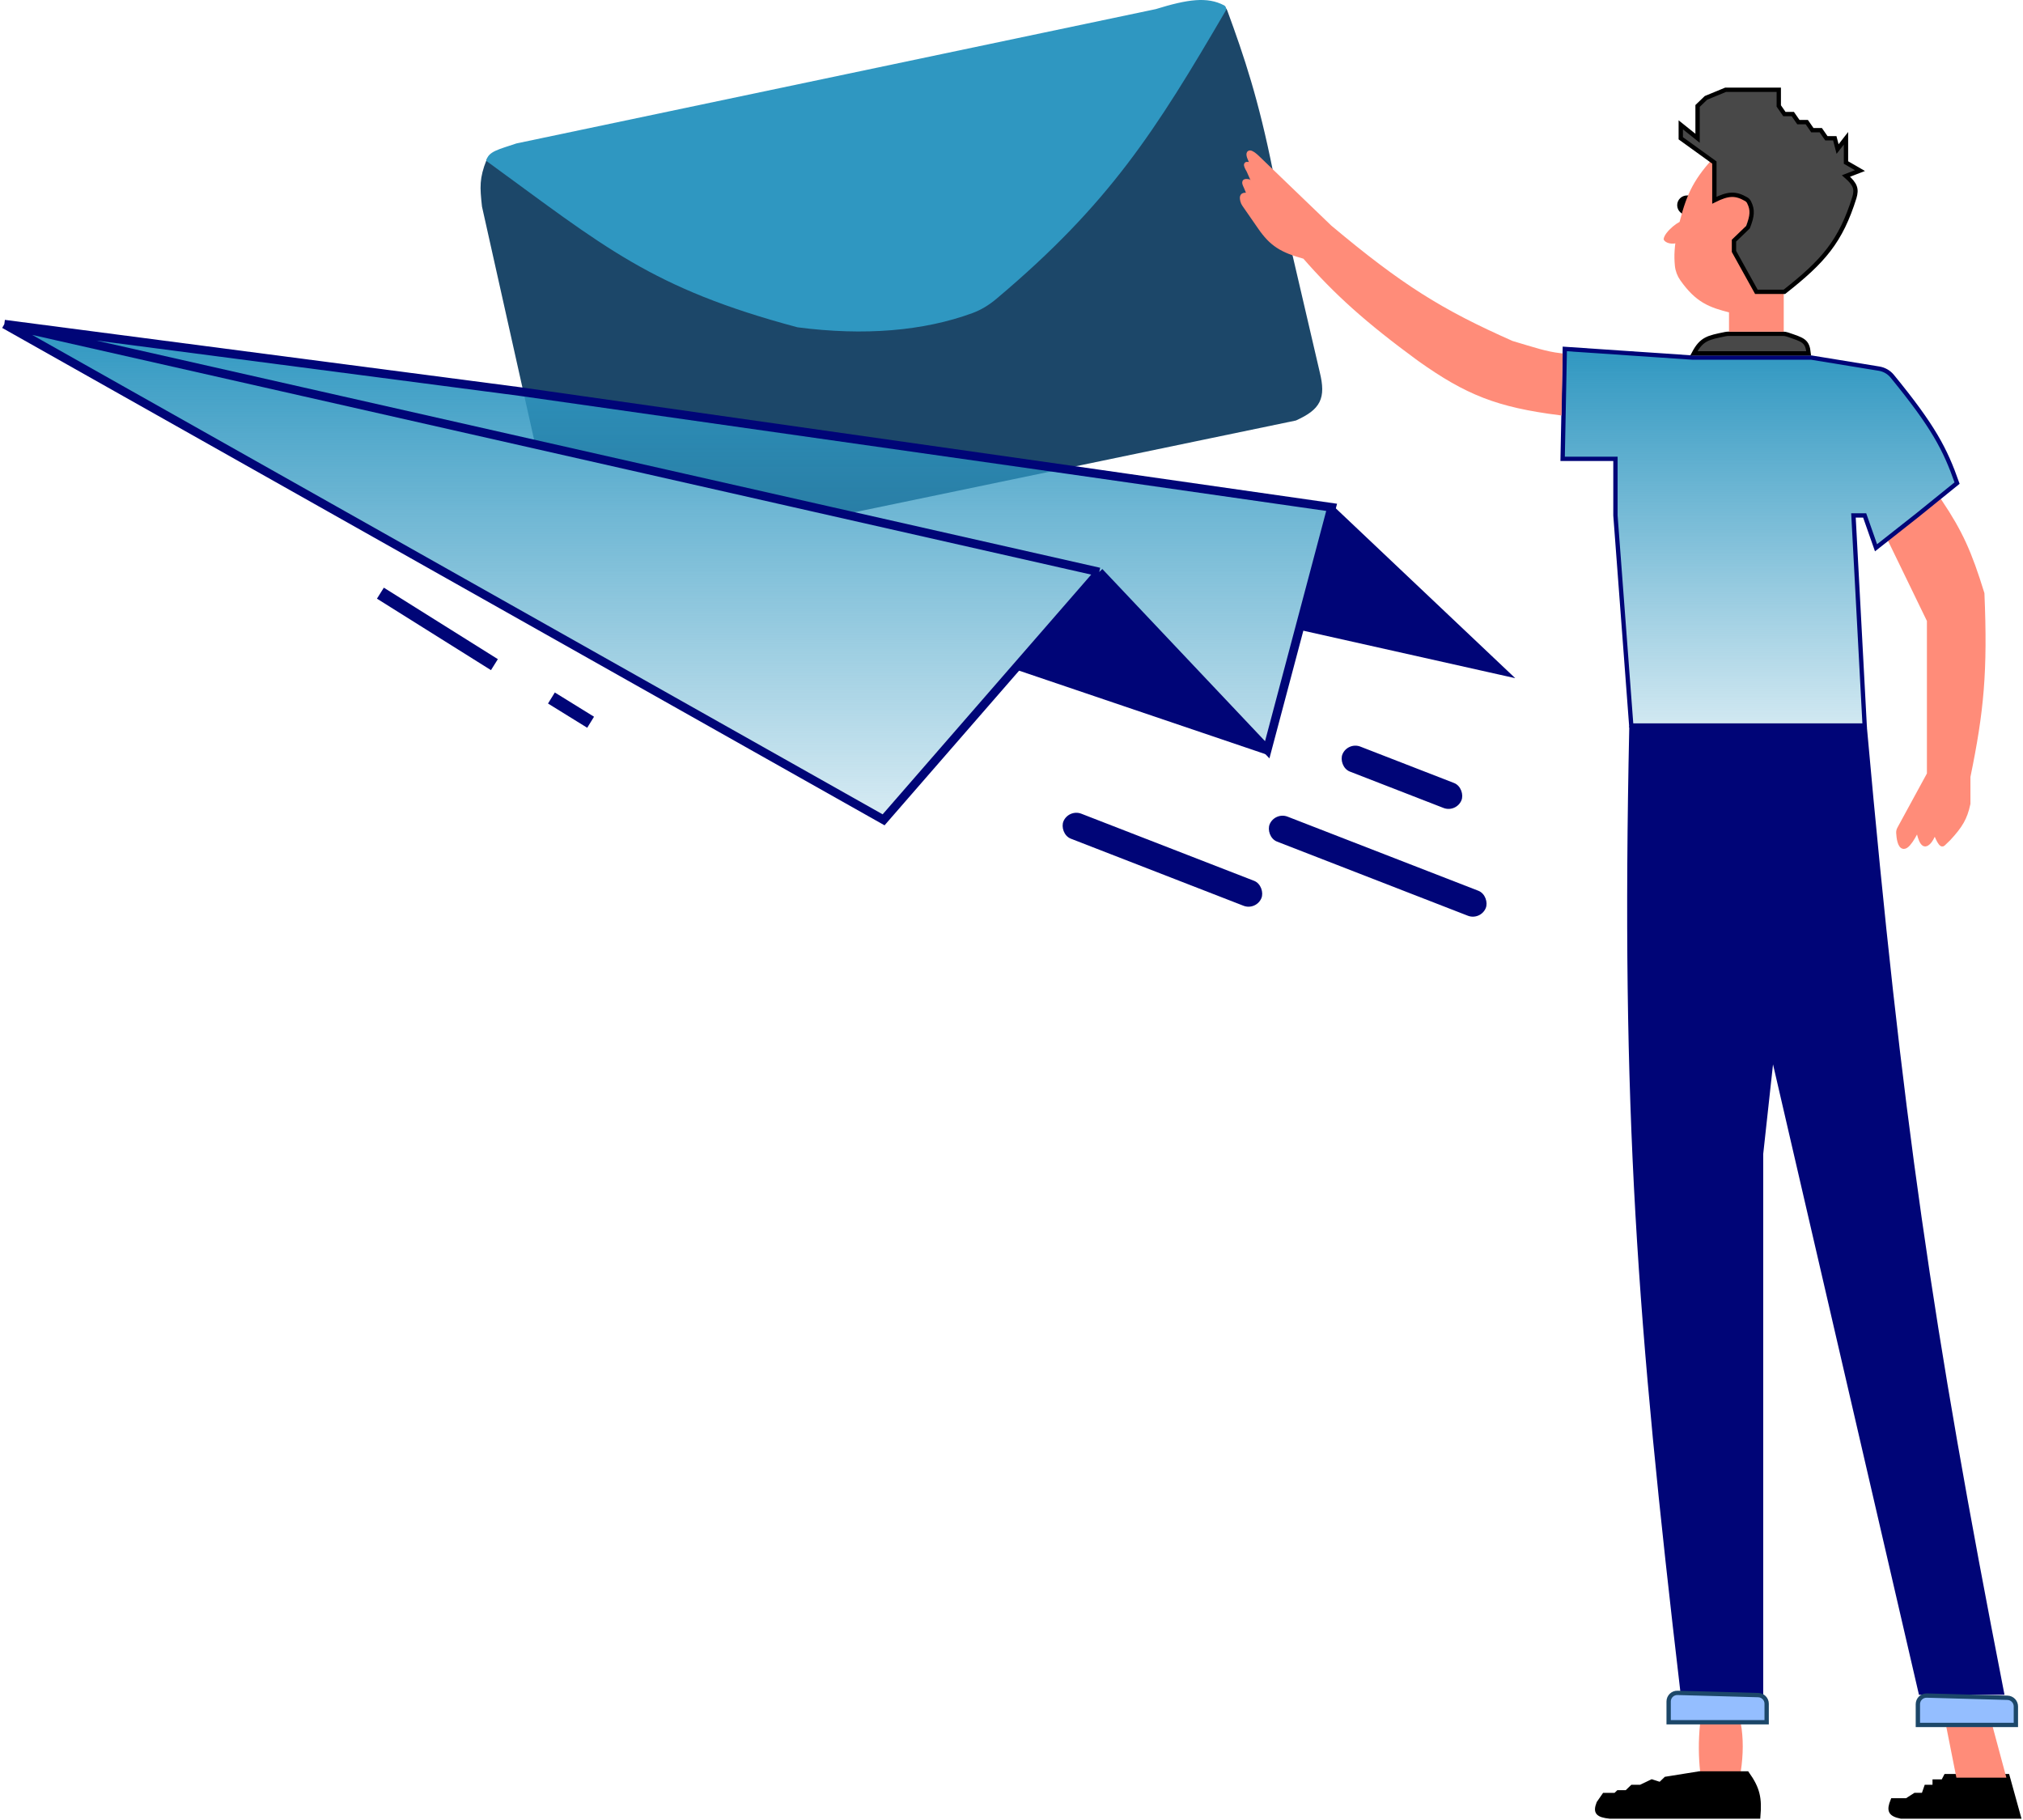 <svg width="468" height="421" viewBox="0 0 468 421" fill="none" xmlns="http://www.w3.org/2000/svg">
<path d="M450.157 410.866H452.1H464.409L467 420.214H439.792C437.283 419.691 436.882 418.872 437.849 416.475H441.088L443.031 415.228H444.975L445.622 413.359H447.566V412.113H449.509L450.157 410.866Z" fill="black" stroke="black"/>
<path d="M453 410.714L450.805 399.65H460.522L463.5 410.714H453Z" fill="#FF8C79" stroke="#FF8C79"/>
<path d="M393.798 409.714C393.463 406.515 393.365 402.948 393.798 398.714H398H402.219C402.832 402.107 402.803 405.818 402.219 409.714C397.685 410.337 398.98 410.337 393.798 409.714Z" fill="#FF8C79" stroke="#FF8C79"/>
<path d="M431.405 168.458H377.408C375.518 256.813 379.16 305.486 389.263 391.548H407.402V266.917L409.993 243.237L444.327 391.548H463.113C446.525 306.701 439.454 257.953 431.405 168.458Z" fill="#000577" stroke="#000577"/>
<path d="M386.024 398.403V393.604C386.024 392.478 386.953 391.574 388.079 391.605L406.752 392.118C407.835 392.148 408.697 393.035 408.697 394.118V398.403H386.024Z" fill="#94BEFF" stroke="#1C4769"/>
<path d="M443.679 399.026V394.227C443.679 393.101 444.608 392.197 445.734 392.228L464.407 392.741C465.49 392.771 466.352 393.657 466.352 394.741V399.026H443.679Z" fill="#94BEFF" stroke="#1C4769"/>
<path d="M448.861 116.113L437.201 124.837L446.27 143.532V179.052L439.388 191.691C439.228 191.984 439.143 192.312 439.16 192.646C439.214 193.668 439.444 195.877 440.44 195.877C441.736 195.877 443.679 191.515 443.679 191.515C443.679 191.515 444.327 195.877 445.622 195.254C446.918 194.631 447.566 192.138 447.566 192.138C447.566 192.138 448.861 195.877 449.509 195.254L450.805 194.008C453.562 191.021 454.624 189.256 455.34 185.907V179.675C458.467 164.476 459.339 155.321 458.579 137.3C455.638 127.737 453.523 123.106 448.861 116.113Z" fill="#FF8C79" stroke="#FF8C79"/>
<path d="M391.5 82.714L362 80.714L361.5 106.143H373.716V119.229L377.376 167.835H431.371L428.779 119.229H431.371L434 126.714L443.5 119.229L452.748 111.751C449.986 103.888 447.281 98.687 437.748 87.03C436.983 86.094 435.896 85.471 434.703 85.276L419 82.714H405.5H391.5Z" fill="url(#paint0_linear)" stroke="#000577"/>
<path d="M399.091 77.299C395.233 78.101 393.656 78.314 391.856 81.743H418.417C418.117 78.822 417.178 78.631 413.475 77.376C413.161 77.269 412.831 77.214 412.5 77.214H406.5H399.917C399.64 77.214 399.363 77.243 399.091 77.299Z" fill="#484848" stroke="black"/>
<path d="M391.591 46.219C391.577 46.215 391.203 46.212 390.247 46.215C389.558 46.217 389 46.776 389 47.466V47.466V47.466C389 48.154 389.558 48.713 390.246 48.714L390.5 48.714" stroke="black" stroke-width="2"/>
<path d="M388.5 53.714C390.142 46.624 391.455 42.998 395.626 38.135L396 46.714C398.591 45.622 400.654 45.51 402.306 45.817C403.28 45.998 404.224 46.572 404.468 47.531C404.809 48.87 404.258 50.496 403.292 52.551L400.5 55.214L401 59.214L406.5 68.214H412.149V76.231H400.489V71.869C395.51 70.636 392.655 69.512 389.148 64.577C388.489 63.65 388.075 62.565 387.965 61.433C387.747 59.182 387.842 57.067 388.5 53.714Z" fill="#FF8C79" stroke="#FF8C79"/>
<path d="M396.602 37.596V46.32C399.846 44.698 401.528 44.679 403.942 46.062C404.229 46.226 404.467 46.468 404.617 46.763C405.538 48.577 405.381 49.962 404.376 52.551L401.137 55.667V58.16L406.319 67.507H412.797C421.84 60.396 425.815 55.844 428.992 45.697C429.557 43.751 429.283 42.66 427.049 40.712L430.288 39.465L427.049 37.596V31.987L425.106 34.48L424.458 31.987H422.514L421.219 30.118H419.275L417.98 28.248H416.036L414.741 26.379H412.797L411.502 24.509V20.77H406.319H399.193L394.659 22.64L392.715 24.509V31.987L388.828 28.872V31.987L396.602 37.596Z" fill="#484848" stroke="black"/>
<path d="M389.911 53.798C389.911 53.798 388.994 55.795 387.999 56.181C387.004 56.568 385.27 56.339 384.868 55.382C384.902 53.683 388.909 50.603 389.263 51.305C390.712 50.714 389.911 53.798 389.911 53.798Z" fill="#FF8C79"/>
<path d="M404.163 410.243H393.15L385.376 411.49L384.08 412.736L382.137 412.113L379.546 413.359H377.602L376.307 414.606H374.363L373.716 415.229H371.124L369.829 417.098C369.019 419.209 369.528 419.899 372.42 420.214H406.754C407.114 415.987 406.69 413.776 404.163 410.243Z" fill="black" stroke="black"/>
<path d="M294 39.714C290.682 23.122 287.363 13.272 283.445 2.592C283.17 1.84 282.166 1.703 281.698 2.352L245 53.214L230.573 67.053C229.976 67.626 229.33 68.144 228.641 68.603L221.907 73.088C221.475 73.376 221 73.594 220.5 73.736L213.481 75.727C206.376 76.838 195.527 74.856 188.193 73.637C187.732 73.56 187.277 73.448 186.832 73.302L170.5 67.914L113 37.214C111.399 41.345 111.5 43.214 112 47.714L124.083 101.781L194.694 118.606L299.639 96.795C305.042 94.34 306.27 92.067 304.822 86.202L294 39.714Z" fill="#1C4769" stroke="#1C4769"/>
<path d="M184.5 75.714C150.592 66.671 139.777 57.072 112.5 37.214C112.914 35.002 115.404 34.567 119.459 33.183L267.375 2.108C274.727 -0.164 279.273 -0.816 283.17 1.231C283.645 1.48 283.782 2.087 283.512 2.55C267.352 30.216 256.675 47.109 230.498 69.135C228.849 70.522 227.007 71.675 224.985 72.418C213.692 76.567 199.954 77.731 184.5 75.714Z" fill="#2F97C1"/>
<path d="M308.709 117.983L301.583 145.402L348.873 155.995L308.709 117.983Z" fill="#000577" stroke="#000577"/>
<path d="M204.412 189.646L1 74.985L120.197 90.564L247.167 108.635L308.061 117.36L293.161 173.444L254.293 132.315L204.412 189.646Z" fill="url(#paint1_linear)"/>
<path d="M1 74.985L204.412 189.646L254.293 132.315M1 74.985L120.197 90.564L247.167 108.635L308.061 117.36L293.161 173.444L254.293 132.315M1 74.985L254.293 132.315" stroke="#000577" stroke-width="2"/>
<path d="M307.639 52.551L290.796 36.349C290.796 36.349 288.853 34.48 288.853 35.726C288.853 36.972 291.444 40.711 291.444 40.711L289.501 38.219C288.104 37.625 287.929 37.889 288.853 39.465L290.796 43.827L288.853 41.958C287.712 41.74 287.654 42.079 288.205 43.204L289.501 46.32L288.205 45.074C287.422 45.081 287.168 45.348 287.432 46.472C287.505 46.786 287.651 47.078 287.834 47.343L291.444 52.551C294.158 56.504 296.499 57.94 301.809 59.406C308.998 67.642 316.121 74.115 328.369 83.086C339.396 90.92 346.479 93.719 360.759 95.549L361 82.214C357.476 81.792 354.794 80.839 349.747 79.347C333.315 72.074 324.099 66.345 307.639 52.551Z" fill="#FF8C79" stroke="#FF8C79"/>
<path d="M293.161 174.067L254.293 133.561L236.154 154.749L293.161 174.067Z" fill="#000577" stroke="#000577"/>
<path d="M88 137.214L114.377 153.75" stroke="#000577" stroke-width="3"/>
<path d="M127.565 161.466L136.634 167.074" stroke="#000577" stroke-width="3"/>
<rect width="49.133" height="6.267" rx="3.133" transform="matrix(0.932 0.362 -0.387 0.922 247.232 187.098)" fill="#000577"/>
<rect width="53.627" height="6.267" rx="3.133" transform="matrix(0.932 0.362 -0.387 0.922 294.94 187.776)" fill="#000577"/>
<rect width="29.521" height="6.267" rx="3.133" transform="matrix(0.932 0.362 -0.387 0.922 311.783 171.574)" fill="#000577"/>
<defs>
<linearGradient id="paint0_linear" x1="407.124" y1="80.714" x2="407.124" y2="167.835" gradientUnits="userSpaceOnUse">
<stop stop-color="#2F97C1"/>
<stop offset="1" stop-color="#2F97C1" stop-opacity="0.22"/>
</linearGradient>
<linearGradient id="paint1_linear" x1="154.53" y1="74.985" x2="154.53" y2="189.646" gradientUnits="userSpaceOnUse">
<stop stop-color="#2F97C1"/>
<stop offset="1" stop-color="#2F97C1" stop-opacity="0.19"/>
</linearGradient>
</defs>
</svg>
